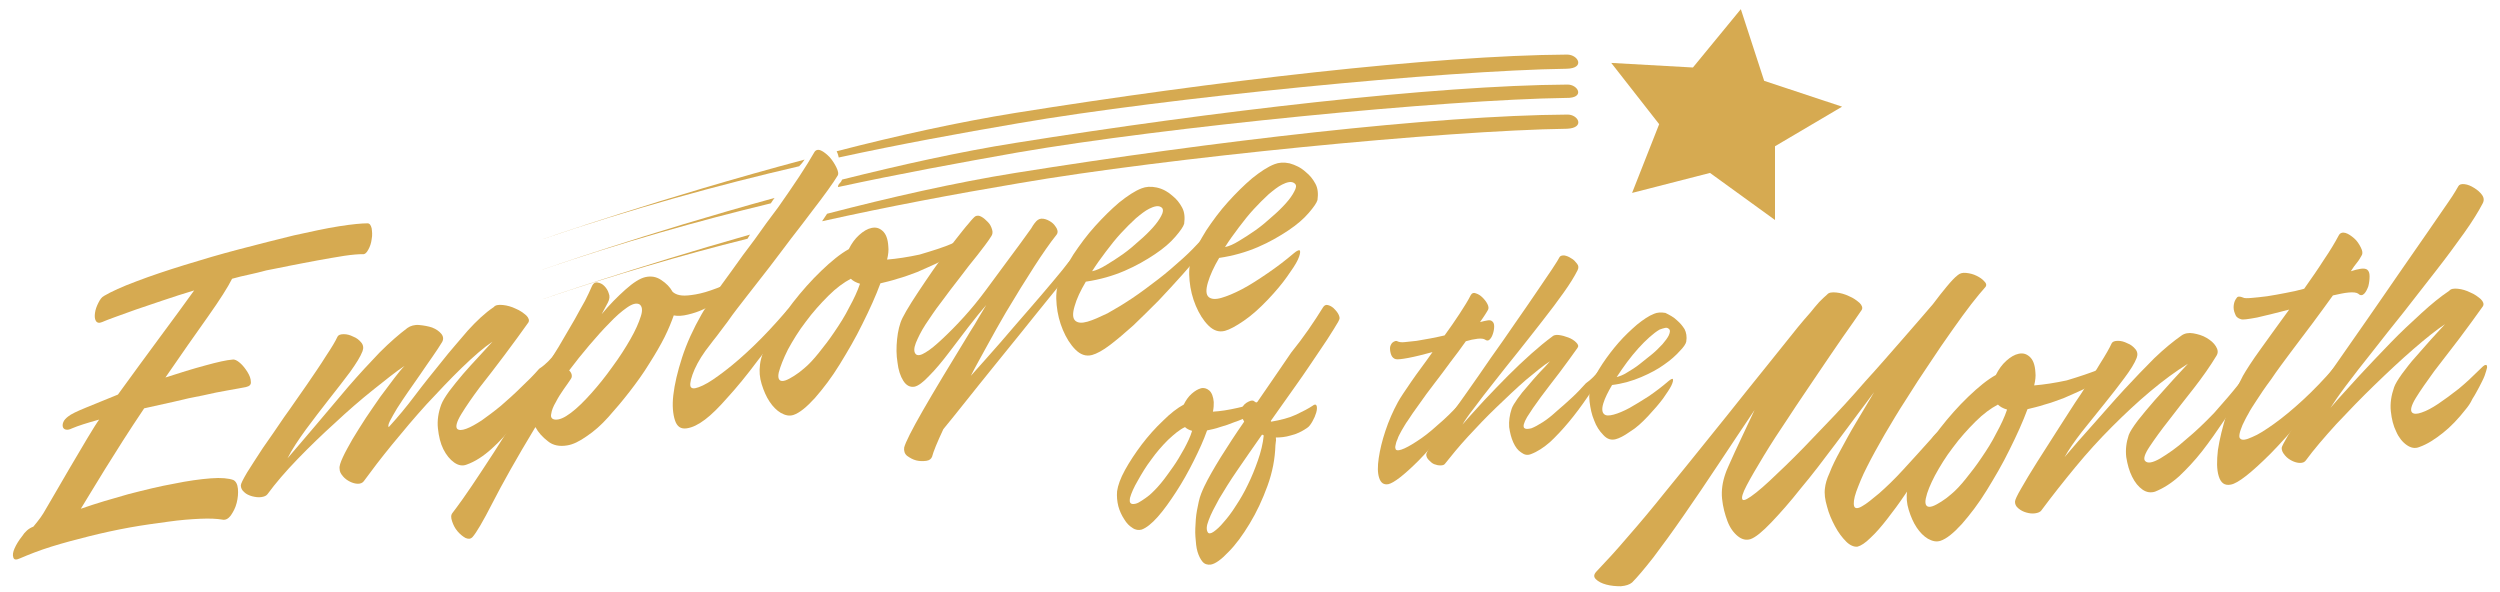 <?xml version="1.0" encoding="utf-8"?>
<!-- Generator: Adobe Illustrator 18.1.0, SVG Export Plug-In . SVG Version: 6.00 Build 0)  -->
<svg version="1.1" id="Layer_1" xmlns="http://www.w3.org/2000/svg" xmlns:xlink="http://www.w3.org/1999/xlink" x="0px" y="0px"
	 viewBox="0 0 600 142" enable-background="new 0 0 600 142" xml:space="preserve">
<g>
	<path fill="#D6AA51" d="M8,126.4c0,0,1.7-2,2.4-3.2c0.7-1.1,11.5-20,13.4-22.5c-2.9,0.8-5.1,1.5-6.5,2.1c-0.6,0.3-1.1,0.4-1.5,0.3
		c-0.4-0.1-0.6-0.3-0.7-0.6c-0.1-0.3-0.1-0.7,0.1-1.2c0.2-0.5,0.6-0.9,1.1-1.3c0.7-0.6,2.2-1.3,4.4-2.2c2.2-0.9,4.7-1.9,7.6-3.1
		c1.7-2.3,3.4-4.7,5.1-7c1.7-2.3,3.4-4.6,5-6.8c1.6-2.2,3.1-4.2,4.5-6.1c1.4-1.9,2.6-3.6,3.7-5.1c-2.6,0.8-5.2,1.6-7.5,2.4
		c-2.4,0.8-4.5,1.5-6.5,2.2c-1.9,0.7-3.6,1.3-5,1.8c-1.4,0.5-2.4,0.9-3.1,1.2c-0.7,0.3-1.2,0.2-1.5-0.3c-0.3-0.5-0.3-1.2-0.2-1.9
		c0.1-0.8,0.4-1.6,0.8-2.4c0.4-0.8,0.8-1.4,1.4-1.7c1.7-1,4.3-2.2,7.8-3.5c3.4-1.3,7.3-2.6,11.5-3.9c4.2-1.3,8.6-2.6,13.2-3.8
		c4.6-1.2,8.9-2.3,13-3.3c4.1-0.9,7.7-1.7,10.9-2.2c3.2-0.5,5.4-0.7,6.8-0.7c0.5,0,0.8,0.4,1,1.2c0.1,0.8,0.2,1.6,0,2.6
		c-0.1,0.9-0.4,1.8-0.8,2.5c-0.4,0.8-0.9,1.2-1.4,1.1c-0.9,0-2.4,0.1-4.4,0.4c-2,0.3-4.1,0.7-6.4,1.1c-2.3,0.4-4.6,0.9-6.8,1.3
		c-2.3,0.5-4.1,0.8-5.5,1.1c-1.4,0.4-2.8,0.7-4.1,1c-1.4,0.3-2.7,0.6-4.1,1c-1,2-2.9,5-5.8,9.1c-2.9,4.1-6.3,8.9-10.2,14.6
		c3.4-1.1,6.6-2.1,9.6-2.9c2.9-0.8,5.1-1.3,6.5-1.4c0.5-0.1,1.1,0.2,1.8,0.8c0.7,0.6,1.3,1.4,1.8,2.2c0.5,0.8,0.8,1.6,0.8,2.3
		c0.1,0.7-0.3,1.1-1.2,1.3c-1.1,0.2-2.6,0.5-4.4,0.8c-1.8,0.3-3.7,0.7-5.9,1.2c-2.2,0.4-4.5,0.9-6.9,1.5c-2.4,0.5-4.8,1.1-7.2,1.6
		c-3.7,5.5-6.8,10.4-9.4,14.6c-2.6,4.2-4.5,7.4-5.8,9.5c3.7-1.3,7.5-2.4,11.4-3.5c3.9-1,7.5-1.9,10.9-2.5c3.4-0.7,6.3-1.1,8.9-1.3
		c2.5-0.2,4.3,0,5.4,0.4c0.6,0.3,1,1,1.1,2.1c0.1,1.1,0,2.2-0.3,3.4c-0.3,1.2-0.8,2.1-1.4,3c-0.6,0.8-1.3,1.2-2.1,1
		c-1.2-0.2-2.9-0.3-5.2-0.2c-2.3,0.1-4.9,0.3-7.7,0.7c-2.9,0.4-6,0.8-9.3,1.4c-3.3,0.6-6.5,1.3-9.7,2.1c-3.2,0.8-6.2,1.6-9.1,2.5
		c-2.9,0.9-5.4,1.9-7.5,2.8c-0.9,0.4-1.4,0.4-1.6-0.2c-0.2-0.6-0.1-1.3,0.3-2.2c0.4-0.9,1-1.9,1.8-2.9C6,127.6,6.9,126.8,8,126.4z"
		/>
	<path fill="#D6AA51" d="M133.2,84.9c1.1-1.4,2-2.1,2.7-2.2c0.7-0.1,0.7,0.5-0.1,1.8c-2,3-4,6-6,8.8c-2,2.9-3.9,5.6-5.9,8
		c-2,2.5-3.9,4.6-5.9,6.4c-2,1.8-4,3.1-6,3.8c-1,0.4-2,0.2-3-0.5c-1-0.7-1.9-1.8-2.6-3.2c-0.7-1.4-1.1-3.1-1.3-5
		c-0.2-1.9,0.1-3.8,0.8-5.7c0.3-0.8,0.9-1.8,1.9-3.2c1-1.3,2.1-2.7,3.3-4.1c1.2-1.4,2.5-2.8,3.8-4.2c1.3-1.4,2.4-2.6,3.3-3.6
		c-2.1,1.4-4.5,3.5-7.3,6.2c-2.8,2.7-5.6,5.7-8.5,8.8c-2.9,3.2-5.6,6.4-8.3,9.7c-2.7,3.3-4.9,6.2-6.8,8.8c-0.3,0.4-0.8,0.6-1.4,0.6
		c-0.6,0-1.3-0.2-1.9-0.5c-0.6-0.3-1.2-0.7-1.7-1.3c-0.5-0.6-0.8-1.1-0.8-1.8c-0.1-0.6,0.2-1.5,0.8-2.8c0.6-1.3,1.4-2.7,2.3-4.3
		c1-1.6,2-3.3,3.2-5.1c1.2-1.8,2.4-3.5,3.5-5.1c1.2-1.6,2.3-3.1,3.3-4.4c1-1.3,1.8-2.3,2.5-3c-2.1,1.4-4.6,3.4-7.6,5.8
		c-3,2.4-6,5-9.1,7.9c-3.1,2.8-6.1,5.7-9,8.7c-2.9,3-5.3,5.8-7.2,8.4c-0.3,0.4-0.8,0.6-1.5,0.7c-0.7,0.1-1.4,0-2.2-0.2
		c-0.7-0.2-1.4-0.5-1.9-1c-0.5-0.4-0.8-1-0.8-1.6c0-0.4,0.5-1.4,1.5-3.1c1-1.6,2.3-3.6,3.8-5.9c1.6-2.3,3.3-4.7,5.1-7.4
		c1.9-2.6,3.6-5.2,5.4-7.7c1.7-2.5,3.3-4.8,4.6-6.9c1.4-2.1,2.3-3.6,2.8-4.7c0.2-0.4,0.7-0.6,1.5-0.6c0.8,0,1.5,0.2,2.3,0.6
		c0.8,0.3,1.4,0.8,1.9,1.4c0.5,0.6,0.6,1.3,0.3,2.1c-0.5,1.3-1.5,2.9-3,5c-1.5,2-3.2,4.2-5.1,6.6c-1.9,2.4-3.7,4.8-5.5,7.2
		c-1.8,2.5-3.3,4.7-4.4,6.9c2.1-2.5,4.5-5.2,7-8.2c2.5-3,5.1-6,7.6-9c2.6-3,5.1-5.7,7.5-8.2c2.5-2.5,4.7-4.4,6.7-5.9
		c0.7-0.5,1.7-0.8,2.8-0.7c1.1,0.1,2.2,0.3,3.1,0.6c1,0.4,1.7,0.9,2.2,1.5c0.5,0.6,0.6,1.3,0.2,2c-0.6,1-1.4,2.2-2.3,3.5
		c-0.9,1.3-1.9,2.7-2.9,4.2c-1,1.4-2,2.9-3,4.3c-1,1.4-1.8,2.7-2.6,3.9c-0.7,1.2-1.3,2.2-1.7,3c-0.4,0.8-0.5,1.3-0.3,1.5
		c2.1-2.3,4.2-4.8,6.3-7.6c2.1-2.8,4.3-5.5,6.4-8.1c2.1-2.7,4.3-5.1,6.3-7.5c2.1-2.3,4.1-4.2,6.2-5.6c0.4-0.5,1.1-0.6,2.2-0.5
		c1,0.1,2.1,0.4,3.1,0.9c1,0.4,1.8,1,2.5,1.6c0.6,0.6,0.8,1.2,0.5,1.7c-1.7,2.4-3.6,5-5.7,7.8c-2.1,2.8-4.1,5.4-6,7.8
		c-1.8,2.4-3.3,4.6-4.4,6.4c-1.1,1.8-1.4,3-1,3.5c0.4,0.4,1.1,0.4,2.2,0c1.1-0.4,2.3-1.1,3.7-2c1.4-1,2.9-2.1,4.6-3.5
		c1.6-1.4,3.2-2.8,4.8-4.4c1.6-1.5,3.1-3,4.4-4.5C131.1,87.4,132.3,86,133.2,84.9z"/>
	<path fill="#D6AA51" d="M175.6,67.7c0.7-0.3,1.3-0.5,1.7-0.5c0.5-0.1,0.8,0,0.8,0.2c0.1,0.2-0.1,0.6-0.5,1.1
		c-0.4,0.5-1.1,1.1-2.1,1.8c-0.8,0.6-1.8,1.3-3,2c-1.2,0.7-2.4,1.3-3.6,1.9c-1.3,0.6-2.5,1-3.8,1.3c-1.2,0.3-2.4,0.4-3.4,0.2
		c-0.5,1.4-1.2,3.2-2.2,5.2c-1,2-2.3,4.2-3.7,6.4c-1.4,2.3-3,4.5-4.7,6.7c-1.7,2.2-3.4,4.2-5.1,6.1c-1.7,1.9-3.4,3.4-5.2,4.6
		c-1.7,1.2-3.3,2-4.7,2.2c-1.8,0.3-3.4,0-4.6-1c-1.3-1-2.3-2.1-3-3.4c-4.6,7.6-8,13.7-10.3,18.2c-2.3,4.5-3.9,7.2-4.8,8.2
		c-0.5,0.5-1,0.5-1.7,0.2c-0.7-0.4-1.3-0.9-1.9-1.6c-0.6-0.7-1-1.5-1.3-2.4c-0.3-0.9-0.3-1.5,0.1-2c0.4-0.5,1.2-1.6,2.5-3.4
		c1.3-1.8,2.8-4.1,4.6-6.8c1.8-2.7,3.8-5.8,6-9.3c2.2-3.5,4.4-7.1,6.7-10.9c2.3-3.8,4.1-7,5.7-9.5c1.5-2.6,2.8-4.8,3.8-6.5
		c1-1.8,1.8-3.3,2.5-4.5c0.6-1.2,1.2-2.4,1.7-3.6c0.3-0.6,0.7-0.9,1.3-0.8c0.6,0.1,1.1,0.3,1.6,0.8c0.5,0.5,0.9,1.1,1.1,1.8
		c0.3,0.7,0.2,1.4-0.2,2.2l-1.5,2.8c1.9-2.3,3.8-4.2,5.7-5.9c1.9-1.7,3.5-2.7,4.8-3c1.4-0.3,2.6-0.1,3.8,0.7
		c1.2,0.8,2.1,1.7,2.7,2.8c0.2,0.2,0.6,0.5,1.2,0.7c0.6,0.2,1.4,0.3,2.5,0.2c1.1-0.1,2.5-0.3,4.2-0.8
		C171,69.6,173.1,68.8,175.6,67.7z M136.9,91.1c-0.3,0.5-0.9,1.3-1.6,2.3c-0.7,1-1.4,2.1-1.9,3.1c-0.6,1-1,2-1.1,2.8
		c-0.2,0.8,0.1,1.3,0.9,1.4c1,0.1,2.2-0.4,3.8-1.6c1.6-1.2,3.2-2.8,4.9-4.7c1.7-1.9,3.4-4,5.1-6.4c1.7-2.3,3.1-4.5,4.3-6.6
		c1.2-2.1,2-3.9,2.5-5.5c0.5-1.5,0.3-2.5-0.4-2.9c-0.7-0.3-1.6-0.1-2.9,0.8c-1.3,0.9-2.7,2.1-4.2,3.7c-1.6,1.6-3.2,3.4-4.9,5.4
		c-1.7,2-3.3,4-4.8,6c0.3,0.3,0.5,0.6,0.6,1C137.3,90.4,137.2,90.7,136.9,91.1z"/>
	<path fill="#D6AA51" d="M201,42.2c-0.5,0.8-1.2,1.9-2.3,3.4c-1.1,1.5-2.4,3.3-3.9,5.2c-1.5,2-3.1,4.1-4.9,6.4
		c-1.7,2.3-3.5,4.6-5.3,7c-1.8,2.3-3.6,4.6-5.3,6.8c-1.7,2.2-3.3,4.2-4.6,6.1c-1.4,1.8-2.5,3.4-3.5,4.6c-1,1.3-1.6,2.1-1.9,2.5
		c-1.5,2.1-2.5,4-3.1,5.7c-0.6,1.7-0.7,2.8-0.3,3.1c0.4,0.4,1.3,0.2,2.8-0.5c1.5-0.7,3.2-1.9,5.3-3.5c2.1-1.6,4.4-3.6,6.9-6
		c2.5-2.4,5-5.1,7.6-8.1c0.4-0.5,0.8-0.9,1.4-1.2c0.5-0.3,0.9-0.6,1.3-0.6c0.3-0.1,0.5,0,0.5,0.2c0,0.2-0.2,0.6-0.6,1.2
		c-3.5,4.6-6.6,8.7-9.3,12.1c-2.6,3.5-5,6.4-7.1,8.7c-2.1,2.4-3.9,4.2-5.5,5.4c-1.6,1.2-3,1.9-4.4,2.1c-1.4,0.2-2.3-0.4-2.8-1.9
		c-0.5-1.5-0.7-3.6-0.4-6.1c0.3-2.6,1-5.6,2.1-9c1.1-3.4,2.7-6.9,4.7-10.4c0.5-0.9,1.4-2.2,2.7-4.1c1.3-1.9,2.8-4,4.5-6.3
		c1.7-2.4,3.5-4.9,5.5-7.5c1.9-2.7,3.8-5.3,5.7-7.8c1.8-2.6,3.5-5,5-7.3c1.5-2.3,2.7-4.2,3.6-5.8c0.3-0.6,0.9-0.8,1.6-0.5
		c0.7,0.3,1.4,0.9,2.1,1.6c0.7,0.8,1.2,1.6,1.6,2.4C201.2,41.1,201.3,41.8,201,42.2z"/>
	<path fill="#D6AA51" d="M228.9,58.3c1.9-0.7,2.7-0.7,2.6-0.1c-0.1,0.7-1,1.5-2.6,2.6c-1.2,0.8-2.5,1.6-4.1,2.4
		c-1.5,0.7-3.1,1.4-4.7,2.1c-1.6,0.6-3.2,1.2-4.7,1.6c-1.5,0.5-2.9,0.8-4.1,1.1c-1.1,3-2.6,6.3-4.3,9.7c-1.7,3.5-3.6,6.7-5.5,9.8
		c-1.9,3.1-3.9,5.7-5.9,8c-2,2.2-3.7,3.6-5.2,4.1c-1,0.3-1.9,0.1-3-0.5c-1-0.6-1.9-1.5-2.7-2.7c-0.8-1.2-1.4-2.6-1.9-4.2
		c-0.5-1.6-0.6-3.1-0.4-4.7c0.2-1.8,1.1-4.1,2.5-6.8c1.5-2.7,3.3-5.4,5.4-8.1c2.1-2.7,4.4-5.3,6.8-7.6c2.4-2.3,4.6-4.1,6.6-5.2
		c0.7-1.4,1.5-2.5,2.5-3.4s2-1.5,3-1.7c1-0.2,1.8,0,2.6,0.7c0.8,0.7,1.3,1.9,1.4,3.8c0.1,0.8,0,1.9-0.3,3.1c2.4-0.2,5-0.6,7.8-1.2
		C223.7,60.2,226.4,59.4,228.9,58.3z M186.9,89.4c-0.2,0.9-0.1,1.5,0.2,1.8c0.3,0.3,0.8,0.3,1.4,0.1c0.6-0.2,1.3-0.6,2.1-1.1
		c0.8-0.5,1.6-1.1,2.4-1.8c1.1-0.9,2.3-2.2,3.5-3.7c1.3-1.6,2.6-3.3,3.8-5.1c1.3-1.9,2.5-3.8,3.5-5.8c1.1-2,2-3.9,2.6-5.7
		c-1-0.3-1.7-0.7-2.2-1.2c-1.7,0.9-3.5,2.2-5.4,4.1c-1.9,1.9-3.7,3.9-5.4,6.2c-1.7,2.2-3.1,4.5-4.3,6.7
		C188,86.1,187.3,87.9,186.9,89.4z"/>
	<path fill="#D6AA51" d="M248.7,53.1c0.5-0.5,1-0.7,1.7-0.6c0.7,0.1,1.3,0.4,1.9,0.8c0.6,0.4,1,1,1.3,1.5c0.3,0.6,0.3,1.1,0,1.5
		c-1.6,2-3.4,4.6-5.4,7.7c-2,3.1-4.3,6.8-6.8,11c-1.5,2.6-3,5.2-4.4,7.8c-1.4,2.6-2.8,5-4,7.4c2.3-2.5,4.6-5.2,7.1-8
		c2.5-2.9,4.8-5.6,7-8.1c2.2-2.5,4.1-4.8,5.8-6.8c1.7-2,2.8-3.4,3.4-4.2c0.4-0.5,0.8-0.9,1.3-1.2c0.5-0.3,0.9-0.5,1.1-0.5
		c0.3,0,0.5,0.1,0.5,0.3c0.1,0.2-0.1,0.6-0.4,1c-0.5,0.6-1.3,1.7-2.7,3.4c-1.3,1.7-2.9,3.7-4.8,6c-1.9,2.4-4,4.9-6.2,7.7
		c-2.3,2.8-4.5,5.6-6.8,8.4c-2.3,2.8-4.4,5.5-6.5,8.1c-2.1,2.6-3.8,4.8-5.4,6.7c-1.5,3.2-2.4,5.4-2.7,6.6c-0.2,0.5-0.6,0.9-1.4,1
		c-0.8,0.1-1.6,0.1-2.4-0.1c-0.8-0.2-1.5-0.6-2.2-1.1c-0.6-0.5-0.8-1.2-0.7-2c0.3-1.2,1.8-4.2,4.5-8.9c2.7-4.7,6.5-11,11.4-19
		c0.7-1.1,1.4-2.2,2-3.3c0.6-1,1.2-2,1.8-3c-1.2,1.4-2.7,3.2-4.3,5.3s-3.2,4.2-4.8,6.3c-1.6,2.1-3.1,3.9-4.6,5.4
		c-1.4,1.5-2.6,2.4-3.5,2.6c-1.1,0.2-2-0.3-2.7-1.4c-0.7-1.1-1.2-2.6-1.4-4.4c-0.3-1.8-0.3-3.6-0.1-5.6c0.2-1.9,0.6-3.7,1.3-5.1
		c0.5-1,1.2-2.2,2.2-3.8c1-1.6,2.1-3.2,3.3-5c1.2-1.8,2.4-3.5,3.7-5.3c1.3-1.8,2.5-3.4,3.7-4.9c1.2-1.5,2.1-2.7,3-3.7
		c0.8-1,1.4-1.6,1.6-1.7c0.4-0.2,0.9-0.2,1.4,0.1c0.6,0.3,1.1,0.8,1.6,1.3c0.5,0.5,0.8,1.1,1,1.8c0.2,0.6,0.1,1.2-0.2,1.6
		c-0.8,1.3-2,2.8-3.3,4.5c-1.4,1.7-2.8,3.5-4.3,5.5c-1.5,1.9-3,3.9-4.4,5.8c-1.5,1.9-2.7,3.8-3.8,5.4c-1.1,1.7-1.8,3.2-2.3,4.4
		c-0.5,1.3-0.5,2.2,0,2.7c0.4,0.4,1.2,0.3,2.3-0.4c1.2-0.7,2.5-1.8,4.1-3.3c1.6-1.5,3.3-3.2,5.2-5.3c1.9-2.1,3.6-4.2,5.3-6.5
		c1.6-2.2,3.1-4.2,4.5-6.1c1.4-1.9,2.6-3.5,3.7-5c1.1-1.5,1.9-2.6,2.6-3.6C248,53.9,248.5,53.3,248.7,53.1z"/>
	<path fill="#D6AA51" d="M281.4,47c1,0.8,1.7,1.7,2.3,2.8c0.6,1.1,0.7,2.4,0.5,3.9c-0.2,0.7-0.9,1.7-2.1,3.1
		c-1.2,1.4-2.8,2.8-4.9,4.2c-2.1,1.4-4.5,2.8-7.3,4c-2.8,1.2-5.9,2.1-9.3,2.6c-1.3,2.2-2.2,4.1-2.7,5.9c-0.5,1.7-0.5,2.9,0.2,3.5
		c0.6,0.5,1.5,0.6,2.9,0.2c1.4-0.4,2.9-1.1,4.8-2c1.8-1,3.8-2.2,5.9-3.6c2.1-1.4,4.2-3,6.3-4.6c2.1-1.6,4-3.3,5.8-4.9
		c1.8-1.6,3.3-3.2,4.5-4.5c1.4-1.5,2.3-2.3,2.9-2.3c0.6,0,0.5,0.6-0.3,1.9c-0.4,0.7-1.2,1.8-2.5,3.4c-1.3,1.5-2.8,3.3-4.6,5.3
		c-1.8,2-3.7,4.1-5.7,6.2c-2.1,2.1-4.1,4.1-6.1,6c-2,1.8-3.9,3.4-5.6,4.7c-1.7,1.3-3.2,2.1-4.3,2.4c-1.5,0.4-2.8-0.1-4-1.3
		c-1.2-1.2-2.2-2.8-3-4.7c-0.8-1.9-1.3-3.9-1.5-6c-0.2-2.1-0.1-3.9,0.5-5.3c0.8-2.1,2-4.4,3.5-6.8c1.6-2.4,3.3-4.7,5.2-6.8
		c1.9-2.1,3.8-4,5.8-5.7c2-1.6,3.8-2.8,5.4-3.4c1-0.4,2.2-0.5,3.6-0.2C279,45.3,280.3,46,281.4,47z M278.9,49.9
		c-0.3-0.3-0.8-0.5-1.4-0.4c-0.6,0.1-1.1,0.3-1.7,0.6c-1,0.5-2,1.3-3.2,2.3c-1.2,1.1-2.4,2.3-3.6,3.6c-1.2,1.3-2.4,2.8-3.6,4.4
		c-1.2,1.6-2.3,3.1-3.3,4.7c1-0.2,2.1-0.7,3.4-1.5c1.3-0.8,2.6-1.6,4-2.6c1.4-1,2.7-2.1,3.9-3.2c1.3-1.1,2.4-2.2,3.3-3.2
		c0.9-1,1.6-2,2-2.8C279.2,50.9,279.2,50.3,278.9,49.9z"/>
	<path fill="#D6AA51" d="M313.4,41.3c1,0.8,1.7,1.7,2.3,2.8c0.6,1.1,0.7,2.4,0.5,3.9c-0.2,0.7-0.9,1.7-2.1,3.1
		c-1.2,1.4-2.8,2.8-4.9,4.2c-2.1,1.4-4.5,2.8-7.3,4c-2.8,1.2-5.9,2.1-9.3,2.6c-1.3,2.2-2.2,4.2-2.7,5.9c-0.5,1.7-0.5,2.9,0.2,3.5
		c0.6,0.5,1.6,0.6,3,0.2c1.4-0.4,3.1-1.1,5-2.1c1.9-1,3.9-2.3,6.1-3.8c2.2-1.5,4.3-3.1,6.3-4.8c0.8-0.7,1.4-0.9,1.5-0.6s0,1-0.5,2.1
		c-0.5,1.1-1.4,2.4-2.6,4.1c-1.2,1.7-2.7,3.5-4.6,5.5c-2,2.1-3.9,3.8-5.8,5.1c-1.9,1.3-3.4,2.1-4.5,2.4c-1.5,0.4-2.8-0.1-4-1.3
		c-1.2-1.2-2.2-2.8-3-4.7c-0.8-1.9-1.3-3.9-1.5-6c-0.2-2.1-0.1-3.9,0.5-5.3c0.8-2.1,2-4.4,3.5-6.8c1.6-2.4,3.3-4.7,5.2-6.8
		c1.9-2.1,3.8-4,5.8-5.7c2-1.6,3.8-2.8,5.4-3.4c1-0.4,2.2-0.5,3.6-0.2C310.9,39.6,312.2,40.2,313.4,41.3z M310.8,44.1
		c-0.3-0.3-0.8-0.5-1.4-0.4c-0.6,0.1-1.1,0.3-1.7,0.6c-1,0.5-2,1.3-3.2,2.3c-1.2,1.1-2.4,2.3-3.6,3.6c-1.2,1.3-2.4,2.8-3.6,4.4
		c-1.2,1.6-2.3,3.1-3.3,4.7c1-0.2,2.1-0.7,3.4-1.5c1.3-0.8,2.6-1.6,4-2.6c1.4-1,2.7-2.1,3.9-3.2c1.3-1.1,2.4-2.2,3.3-3.2
		c0.9-1,1.6-2,2-2.8C311.1,45.1,311.2,44.5,310.8,44.1z"/>
</g>
<g>
	<path fill="#D6AA51" d="M302.9,96.1c1.4-0.5,2.1-0.6,2-0.1c-0.1,0.5-0.7,1.2-2,2c-0.9,0.6-1.9,1.2-3.1,1.8
		c-1.1,0.6-2.3,1.1-3.5,1.5c-1.2,0.5-2.4,0.9-3.5,1.2c-1.1,0.4-2.2,0.6-3.1,0.8c-0.8,2.3-1.9,4.7-3.2,7.3c-1.3,2.6-2.7,5.1-4.2,7.4
		c-1.5,2.3-2.9,4.3-4.4,6c-1.5,1.7-2.8,2.7-3.9,3.1c-0.7,0.2-1.5,0.1-2.2-0.4c-0.8-0.5-1.4-1.1-2-2.1c-0.6-0.9-1.1-2-1.4-3.1
		c-0.3-1.2-0.4-2.4-0.3-3.6c0.2-1.4,0.8-3.1,1.9-5.1c1.1-2,2.5-4.1,4-6.1c1.6-2.1,3.3-4,5.1-5.7c1.8-1.8,3.5-3.1,5-3.9
		c0.5-1,1.1-1.9,1.9-2.6c0.8-0.7,1.5-1.1,2.2-1.3c0.7-0.2,1.4,0,2,0.5c0.6,0.5,1,1.5,1.1,2.8c0,0.6,0,1.4-0.2,2.3
		c1.8-0.1,3.7-0.4,5.9-0.9C298.9,97.5,300.9,96.9,302.9,96.1z M271.2,119.5c-0.1,0.7-0.1,1.1,0.2,1.3c0.2,0.2,0.6,0.2,1.1,0.1
		c0.5-0.1,1-0.4,1.6-0.8c0.6-0.4,1.2-0.8,1.8-1.3c0.8-0.7,1.7-1.6,2.7-2.8c1-1.2,1.9-2.5,2.9-3.9c1-1.4,1.8-2.8,2.7-4.4
		c0.8-1.5,1.5-2.9,1.9-4.3c-0.7-0.2-1.3-0.5-1.7-0.9c-1.3,0.6-2.6,1.7-4.1,3.1c-1.4,1.4-2.8,3-4,4.7c-1.3,1.7-2.3,3.4-3.2,5
		C272.1,117,271.5,118.4,271.2,119.5z"/>
	<path fill="#D6AA51" d="M317.5,73.8c0.3-0.5,0.7-0.7,1.1-0.6c0.5,0.1,0.9,0.3,1.4,0.7c0.4,0.4,0.8,0.8,1.1,1.3
		c0.3,0.5,0.4,0.9,0.4,1.2c0,0.3-0.5,1.2-1.4,2.6c-0.9,1.5-2.1,3.3-3.6,5.5c-1.5,2.2-3.2,4.8-5.2,7.6c-2,2.8-4.1,5.8-6.3,8.9
		c0,0.1,0,0.1,0.1,0.2c2.3-0.4,4.3-0.9,6-1.7c1.7-0.8,3-1.5,3.9-2.1c0.5-0.4,0.8-0.4,1,0c0.1,0.4,0.1,0.9-0.1,1.6
		c-0.2,0.7-0.5,1.4-0.9,2.1c-0.4,0.7-0.8,1.3-1.3,1.6c-1.3,0.9-2.6,1.5-3.9,1.8c-1.3,0.4-2.5,0.5-3.6,0.5c0,0.3,0.1,0.7,0,1
		c0,0.3-0.1,0.6-0.1,0.9c-0.1,3.2-0.7,6.4-1.9,9.7c-1.2,3.3-2.6,6.3-4.3,9.1c-1.7,2.8-3.3,5-5.1,6.8c-1.7,1.8-3.1,2.8-4.2,3
		c-0.8,0.1-1.5-0.1-2-0.7c-0.5-0.6-0.9-1.4-1.2-2.4c-0.3-1-0.4-2.2-0.5-3.6c-0.1-1.3,0-2.7,0.1-4.2c0.1-1.4,0.4-2.8,0.7-4.2
		c0.3-1.4,0.8-2.5,1.3-3.6c1-2.1,2.4-4.5,4-7.1c1.7-2.7,3.5-5.5,5.6-8.5c-0.6-1-0.8-1.9-0.7-2.8c0-0.3,0.2-0.5,0.4-0.9
		c0.2-0.3,0.5-0.6,0.8-0.8c0.3-0.2,0.7-0.4,1-0.5c0.4-0.1,0.7-0.1,0.9,0.1l0.6,0.4c2.8-4.1,5.6-8.1,8.3-12.1
		C312.9,80.9,315.4,77.2,317.5,73.8z M289.9,127.8c0.2,0.3,0.7,0.3,1.4-0.2c0.7-0.5,1.5-1.2,2.4-2.3c0.9-1,1.9-2.3,2.9-3.9
		c1-1.5,2-3.2,2.9-5.1c0.9-1.8,1.7-3.8,2.4-5.8c0.7-2,1.2-4,1.4-6l-0.4-0.2c-2.2,3.1-4.1,5.9-5.9,8.5c-1.8,2.6-3.2,4.9-4.4,6.9
		c-1.1,2-2,3.7-2.5,5.1C289.5,126.3,289.5,127.2,289.9,127.8z"/>
	<path fill="#D6AA51" d="M335.6,82c0.3,0.1,0.8,0.2,1.6,0.1c0.8-0.1,1.7-0.2,2.8-0.3c1.1-0.2,2.2-0.4,3.4-0.6
		c1.2-0.2,2.3-0.5,3.3-0.7c1.3-1.8,2.5-3.5,3.6-5.2c1.1-1.7,2-3.1,2.7-4.5c0.3-0.5,0.7-0.6,1.2-0.4c0.6,0.2,1.1,0.5,1.6,1
		c0.5,0.5,0.9,1,1.2,1.6c0.3,0.6,0.3,1.1,0.1,1.4c-0.2,0.4-0.5,0.8-0.8,1.3c-0.3,0.5-0.7,1-1.1,1.6c0.7-0.2,1.3-0.3,1.8-0.4
		c0.5-0.1,0.9,0,1.1,0.2c0.3,0.2,0.5,0.6,0.5,1.2c0,0.6-0.1,1.2-0.3,1.8c-0.2,0.6-0.4,1-0.8,1.4c-0.3,0.3-0.7,0.3-1.1,0
		c-0.3-0.2-0.9-0.3-1.8-0.2c-0.9,0.1-1.8,0.3-2.8,0.6c-1.1,1.6-2.4,3.3-3.7,5c-1.3,1.8-2.6,3.5-3.9,5.2c-1.3,1.7-2.5,3.3-3.6,4.9
		c-1.1,1.5-2,2.8-2.7,3.9c-0.6,0.8-1,1.6-1.5,2.4c-0.4,0.8-0.8,1.4-1,2.1c-0.3,0.6-0.4,1.1-0.5,1.6c-0.1,0.4,0,0.7,0.1,0.9
		c0.3,0.3,1,0.2,2.1-0.3c1.1-0.5,2.4-1.3,4-2.4c1.6-1.1,3.3-2.6,5.2-4.3c1.9-1.7,3.8-3.7,5.7-6c0.4-0.5,0.8-0.9,1.2-1.2
		c0.4-0.3,0.7-0.4,0.9-0.4c0.2,0,0.3,0.1,0.3,0.3c0,0.2-0.2,0.5-0.5,1c-5.4,7-9.9,12.3-13.4,15.9c-3.6,3.6-6,5.4-7.3,5.7
		c-1.1,0.2-1.8-0.3-2.2-1.5c-0.4-1.2-0.4-2.8-0.1-4.8c0.3-2,0.8-4.1,1.6-6.5c0.8-2.4,1.8-4.7,3-6.9c0.6-1.1,1.7-2.7,3.2-4.9
		c1.5-2.2,3.3-4.5,5.1-7.1c-2.2,0.6-4.2,1.1-5.8,1.4c-1.6,0.3-2.6,0.4-3,0.3c-0.5-0.1-0.9-0.5-1.1-1c-0.2-0.5-0.3-1.1-0.3-1.6
		c0-0.5,0.2-0.9,0.5-1.3C334.7,81.8,335.1,81.7,335.6,82z"/>
	<path fill="#D6AA51" d="M383.6,89.1c0.4-0.5,0.8-0.9,1.1-1.2c0.4-0.3,0.7-0.4,0.9-0.5c0.2,0,0.3,0.1,0.3,0.3c0,0.2-0.1,0.6-0.4,1
		c-1.5,2.3-3,4.5-4.5,6.6c-1.5,2.2-3,4.2-4.5,6c-1.5,1.8-3,3.4-4.5,4.8c-1.5,1.3-3,2.3-4.6,2.9c-0.8,0.3-1.5,0.2-2.3-0.4
		c-0.8-0.5-1.4-1.3-1.9-2.4c-0.5-1.1-0.8-2.3-1-3.7c-0.1-1.4,0.1-2.9,0.6-4.4c0.2-0.6,0.7-1.4,1.4-2.4c0.7-1,1.5-2,2.5-3.1
		c0.9-1.1,1.8-2.1,2.8-3.2c1-1,1.8-1.9,2.5-2.7c-1.6,1-3.5,2.6-5.8,4.5c-2.3,2-4.6,4.2-7,6.5c-2.4,2.3-4.7,4.7-6.9,7.1
		c-2.2,2.4-4,4.6-5.5,6.5c-0.2,0.3-0.6,0.4-1.1,0.4c-0.5,0-1-0.1-1.5-0.3c-0.5-0.2-0.9-0.6-1.3-1c-0.4-0.4-0.6-0.9-0.6-1.3
		c0-0.3,0.4-1.1,1.3-2.5c0.9-1.4,2-3.1,3.5-5.3c1.4-2.1,3.1-4.6,5-7.2c1.9-2.7,3.8-5.4,5.7-8.2c2-2.8,3.9-5.5,5.8-8.3
		c1.9-2.7,3.6-5.2,5.1-7.4c1.5-2.2,2.8-4.1,3.8-5.6c1-1.5,1.6-2.5,1.8-2.9c0.2-0.3,0.5-0.4,1.1-0.4c0.6,0.1,1.1,0.3,1.7,0.7
		c0.6,0.3,1,0.8,1.4,1.3c0.4,0.5,0.4,1,0.1,1.6c-0.7,1.4-1.8,3.2-3.3,5.3c-1.5,2.1-3.2,4.4-5.1,6.8c-1.9,2.4-3.8,4.9-5.9,7.5
		c-2.1,2.6-4,5-5.8,7.3c-1.8,2.3-3.4,4.3-4.7,6.1c-1.4,1.8-2.3,3.1-2.8,4c1.6-1.9,3.4-3.8,5.2-5.8c1.9-2,3.8-4,5.7-5.9
		c1.9-1.9,3.8-3.7,5.6-5.3c1.8-1.6,3.5-3,5-4.1c0.3-0.3,0.8-0.5,1.6-0.4c0.8,0.1,1.5,0.3,2.3,0.6c0.8,0.3,1.4,0.7,1.9,1.2
		c0.5,0.5,0.6,0.9,0.3,1.3c-1.3,1.8-2.7,3.8-4.3,5.9c-1.6,2.1-3.1,4-4.5,5.9c-1.4,1.9-2.5,3.5-3.3,4.8c-0.8,1.4-1,2.2-0.7,2.6
		c0.3,0.3,0.8,0.3,1.7,0.1c0.8-0.3,1.7-0.8,2.8-1.5c1.1-0.7,2.2-1.6,3.4-2.7c1.2-1,2.4-2.1,3.6-3.2c1.2-1.1,2.3-2.3,3.3-3.4
		C382,91,382.9,90,383.6,89.1z"/>
	<path fill="#D6AA51" d="M402.5,76.9c0.7,0.6,1.3,1.3,1.8,2.1c0.4,0.8,0.6,1.8,0.4,3c-0.1,0.5-0.6,1.3-1.6,2.3
		c-0.9,1-2.1,2.1-3.7,3.2c-1.5,1.1-3.4,2.1-5.5,3c-2.1,0.9-4.5,1.6-7,1.9c-1,1.7-1.7,3.1-2.1,4.4c-0.4,1.3-0.3,2.2,0.2,2.6
		c0.4,0.4,1.2,0.4,2.3,0.1c1.1-0.3,2.3-0.8,3.8-1.6c1.4-0.8,2.9-1.7,4.6-2.8c1.6-1.1,3.2-2.3,4.7-3.6c0.6-0.5,1-0.7,1.1-0.5
		c0.1,0.2,0,0.8-0.4,1.6c-0.4,0.8-1.1,1.8-2,3.1c-0.9,1.2-2.1,2.6-3.5,4.1c-1.5,1.6-2.9,2.9-4.4,3.8c-1.4,1-2.6,1.6-3.4,1.8
		c-1.1,0.3-2.1,0-3-1c-0.9-0.9-1.7-2.1-2.2-3.5c-0.6-1.4-0.9-2.9-1.1-4.5c-0.2-1.6,0-2.9,0.4-4c0.6-1.6,1.5-3.3,2.7-5.1
		c1.2-1.8,2.5-3.5,3.9-5.1c1.4-1.6,2.9-3,4.4-4.3c1.5-1.2,2.8-2.1,4.1-2.6c0.7-0.3,1.6-0.4,2.7-0.2
		C400.7,75.6,401.7,76.1,402.5,76.9z M400.6,79c-0.3-0.3-0.6-0.4-1-0.3c-0.4,0.1-0.8,0.2-1.3,0.4c-0.7,0.4-1.5,1-2.4,1.8
		c-0.9,0.8-1.8,1.7-2.7,2.7c-0.9,1-1.8,2.1-2.7,3.3c-0.9,1.2-1.7,2.4-2.5,3.6c0.7-0.2,1.6-0.5,2.5-1.1c1-0.6,2-1.2,3-2
		c1-0.8,2-1.6,3-2.4c1-0.8,1.8-1.7,2.5-2.4c0.7-0.8,1.2-1.5,1.5-2.1C400.8,79.8,400.9,79.3,400.6,79z"/>
</g>
<g>
	<path fill="#D6AA51" d="M391.7,139.8c-0.6,0.5-1.5,0.8-2.7,0.9c-1.2,0-2.4-0.1-3.5-0.4s-1.9-0.7-2.5-1.3c-0.6-0.6-0.5-1.2,0.3-2
		c2.1-2.2,4.6-4.9,7.4-8.2c2.9-3.3,5.9-6.9,9.1-10.9c3.2-3.9,6.5-8,9.8-12.1c3.4-4.2,6.6-8.2,9.7-12.1c3.1-3.9,6-7.4,8.6-10.7
		c2.6-3.3,4.8-6,6.6-8c0.7-0.9,1.4-1.7,2.1-2.5c0.7-0.7,1.3-1.3,1.9-1.8c0.4-0.5,1.1-0.6,2.2-0.5c1,0.1,2.1,0.4,3.1,0.9
		c1,0.4,1.8,1,2.5,1.6c0.6,0.6,0.8,1.2,0.5,1.7c-1.1,1.6-2.6,3.8-4.6,6.6c-1.9,2.8-4,5.8-6.2,9.1c-2.2,3.3-4.5,6.6-6.7,10
		c-2.3,3.4-4.3,6.5-6,9.3c-1.7,2.8-3.1,5.2-4.1,7.1c-1,1.9-1.3,3-1,3.4c0.3,0.4,1.4-0.2,3.3-1.7c1.9-1.5,4.2-3.7,7-6.4
		c2.8-2.7,5.9-5.9,9.2-9.4c3.4-3.5,6.7-7.1,9.9-10.8c3.3-3.6,6.3-7.1,9.2-10.4c2.9-3.3,5.2-6,7.1-8.2c1.2-1.6,2.3-3,3.3-4.2
		c1-1.2,1.9-2.2,2.7-2.8c0.5-0.4,1.1-0.6,2-0.5c0.9,0.1,1.7,0.3,2.5,0.7c0.8,0.4,1.4,0.8,1.9,1.4c0.5,0.5,0.5,1,0.1,1.4
		c-0.8,0.9-1.9,2.2-3.3,4c-1.4,1.8-2.9,3.9-4.6,6.3c-1.7,2.4-3.5,5-5.4,7.9c-1.9,2.8-3.8,5.7-5.6,8.6c-1.9,2.9-3.6,5.8-5.2,8.5
		c-1.6,2.8-3,5.3-4.2,7.7c-1.2,2.3-2,4.4-2.6,6c-0.6,1.7-0.7,2.9-0.5,3.5c0.2,0.6,0.9,0.6,1.9,0c1.1-0.6,2.4-1.7,4.1-3.1
		c1.7-1.5,3.6-3.3,5.7-5.6c2.1-2.3,4.4-4.8,6.8-7.5c0.7-0.9,1.3-1.5,1.8-1.8c0.5-0.3,0.8-0.5,1.1-0.5c0.2,0,0.3,0.2,0.3,0.5
		c-0.1,0.3-0.3,0.8-0.6,1.3c-0.3,0.5-0.9,1.4-1.8,2.9c-0.9,1.5-1.9,3.1-3.1,5c-1.2,1.9-2.5,3.9-4,6c-1.4,2.1-2.9,4.1-4.3,5.9
		c-1.4,1.8-2.7,3.3-4,4.5c-1.2,1.2-2.3,1.9-3.1,2.1c-0.8,0.1-1.8-0.3-2.7-1.2c-1-1-1.9-2.2-2.7-3.7c-0.8-1.5-1.5-3.1-1.9-4.7
		c-0.5-1.7-0.7-3.1-0.5-4.5c0.1-0.9,0.4-2.1,1.1-3.6c0.6-1.6,1.5-3.4,2.6-5.4c1.1-2,2.3-4.3,3.7-6.6c1.4-2.4,2.9-4.8,4.4-7.4
		c-3,4.1-6.1,8.1-9.1,12.2c-3,4-5.8,7.7-8.5,10.9c-2.6,3.3-5,6-7.1,8.2c-2.1,2.2-3.8,3.6-5,4c-1,0.3-2,0.1-3-0.7
		c-1-0.8-1.9-2-2.5-3.6s-1.1-3.4-1.3-5.4c-0.2-2,0.1-4,0.8-6c0.2-0.7,1-2.4,2.3-5.3c1.3-2.8,2.9-6.2,4.7-10
		c-2.8,4.2-5.7,8.5-8.6,12.9c-2.9,4.4-5.7,8.5-8.4,12.4c-2.7,3.9-5.1,7.2-7.3,10.1C394.6,136.6,392.9,138.6,391.7,139.8z"/>
	<path fill="#D6AA51" d="M504.2,88.5c1.9-0.7,2.7-0.7,2.6-0.1c-0.1,0.7-1,1.5-2.6,2.6c-1.2,0.8-2.5,1.6-4.1,2.4
		c-1.5,0.7-3.1,1.4-4.7,2.1c-1.6,0.6-3.2,1.2-4.7,1.6c-1.5,0.5-2.9,0.8-4.1,1.1c-1.1,3-2.6,6.3-4.3,9.7c-1.7,3.5-3.6,6.7-5.5,9.8
		c-1.9,3.1-3.9,5.7-5.9,8c-2,2.2-3.7,3.6-5.2,4.1c-1,0.3-1.9,0.1-3-0.5c-1-0.6-1.9-1.5-2.7-2.7c-0.8-1.2-1.4-2.6-1.9-4.2
		c-0.5-1.6-0.6-3.1-0.4-4.7c0.2-1.8,1.1-4.1,2.5-6.8c1.5-2.7,3.3-5.4,5.4-8.1c2.1-2.7,4.4-5.3,6.8-7.6c2.4-2.3,4.6-4.1,6.6-5.2
		c0.7-1.4,1.5-2.5,2.5-3.4c1-0.9,2-1.5,3-1.7c1-0.2,1.8,0,2.6,0.7c0.8,0.7,1.3,1.9,1.4,3.8c0.1,0.8,0,1.9-0.3,3.1
		c2.4-0.2,5-0.6,7.8-1.2C499,90.4,501.7,89.5,504.2,88.5z M462.2,119.6c-0.2,0.9-0.1,1.5,0.2,1.8c0.3,0.3,0.8,0.3,1.4,0.1
		c0.6-0.2,1.3-0.6,2.1-1.1c0.8-0.5,1.6-1.1,2.4-1.8c1.1-0.9,2.3-2.2,3.5-3.7c1.3-1.6,2.6-3.3,3.8-5.1c1.3-1.9,2.5-3.8,3.5-5.8
		c1.1-2,2-3.9,2.6-5.7c-1-0.3-1.7-0.7-2.2-1.2c-1.7,0.9-3.5,2.2-5.4,4.1c-1.9,1.9-3.7,3.9-5.4,6.2c-1.7,2.2-3.1,4.5-4.3,6.7
		C463.3,116.2,462.5,118.1,462.2,119.6z"/>
	<path fill="#D6AA51" d="M537.2,92.3c0.5-0.7,1-1.2,1.5-1.5c0.5-0.4,0.9-0.6,1.2-0.6c0.3,0,0.4,0.1,0.4,0.3c0,0.3-0.2,0.7-0.6,1.4
		c-2,3-3.9,5.9-5.7,8.7c-1.9,2.8-3.7,5.4-5.5,7.7c-1.8,2.3-3.7,4.3-5.5,6c-1.9,1.7-3.8,2.9-5.8,3.7c-1,0.3-2,0.2-3-0.5
		c-1-0.7-1.8-1.7-2.5-3.1c-0.7-1.4-1.1-2.9-1.4-4.7c-0.2-1.8,0-3.5,0.6-5.3c0.3-0.8,1-1.9,2.2-3.5c1.2-1.5,2.5-3.1,4-4.8
		c1.5-1.7,3-3.3,4.4-4.9c1.5-1.6,2.7-2.9,3.6-3.9c-2.9,1.8-5.9,4-9,6.6c-3.1,2.6-6.1,5.4-9.2,8.5s-6,6.3-8.8,9.7
		c-2.8,3.4-5.5,6.8-8.1,10.3c-0.3,0.5-0.9,0.7-1.6,0.8c-0.7,0.1-1.4,0-2.1-0.2c-0.7-0.2-1.3-0.5-1.9-1c-0.6-0.5-0.8-1-0.8-1.6
		c0-0.4,0.5-1.5,1.5-3.2c1-1.8,2.3-3.9,3.8-6.3c1.6-2.5,3.3-5.2,5.1-8c1.9-2.9,3.6-5.7,5.4-8.3c1.7-2.7,3.3-5.1,4.6-7.3
		c1.4-2.2,2.3-3.8,2.8-4.9c0.2-0.4,0.7-0.6,1.5-0.6c0.8,0,1.5,0.2,2.3,0.6c0.8,0.3,1.4,0.8,1.9,1.4c0.5,0.6,0.6,1.3,0.3,2.1
		c-0.5,1.3-1.5,2.9-3,4.9c-1.5,2-3.1,4.1-4.9,6.3c-1.8,2.2-3.5,4.4-5.3,6.6c-1.7,2.2-3.1,4.2-4.1,6c2.1-2.5,4.4-5.1,6.9-7.9
		c2.5-2.8,4.9-5.6,7.4-8.3c2.5-2.7,4.9-5.2,7.2-7.5c2.4-2.3,4.6-4.1,6.6-5.5c0.7-0.5,1.7-0.7,2.8-0.5c1.1,0.2,2.2,0.5,3.2,1.1
		c1,0.6,1.7,1.2,2.2,2c0.5,0.8,0.6,1.5,0.2,2.2c-1.5,2.5-3.4,5.2-5.5,7.9c-2.1,2.7-4.2,5.3-6,7.7c-1.9,2.4-3.4,4.5-4.6,6.3
		c-1.2,1.8-1.5,2.9-1.1,3.4c0.6,0.7,1.8,0.5,3.7-0.6c1.8-1.1,3.9-2.5,6.1-4.5c2.3-1.9,4.5-4,6.8-6.4
		C533.8,96.4,535.7,94.2,537.2,92.3z"/>
	<path fill="#D6AA51" d="M538.3,71.4c0.3,0.2,1,0.2,2.1,0.1c1-0.1,2.3-0.2,3.7-0.4c1.4-0.2,2.9-0.5,4.5-0.8c1.6-0.3,3-0.6,4.4-1
		c1.7-2.4,3.3-4.7,4.7-6.9c1.5-2.2,2.7-4.2,3.6-5.9c0.3-0.6,0.9-0.8,1.6-0.6c0.7,0.2,1.4,0.7,2.1,1.3c0.7,0.6,1.2,1.4,1.6,2.2
		c0.4,0.8,0.5,1.4,0.2,1.9c-0.3,0.5-0.6,1.1-1.1,1.7c-0.5,0.6-1,1.3-1.5,2.1c0.9-0.3,1.7-0.5,2.4-0.6c0.7-0.1,1.2,0,1.5,0.2
		c0.4,0.3,0.6,0.8,0.6,1.6c0,0.8-0.1,1.6-0.3,2.4c-0.3,0.8-0.6,1.4-1,1.8c-0.4,0.4-0.9,0.5-1.4,0c-0.4-0.3-1.2-0.4-2.3-0.3
		c-1.2,0.1-2.4,0.4-3.8,0.7c-1.5,2.1-3.2,4.4-4.9,6.7c-1.7,2.3-3.5,4.6-5.2,6.9c-1.7,2.3-3.3,4.4-4.7,6.5c-1.5,2-2.7,3.8-3.6,5.2
		c-0.7,1.1-1.4,2.1-1.9,3.1c-0.6,1-1,1.9-1.4,2.7c-0.3,0.8-0.6,1.5-0.7,2.1c-0.1,0.6-0.1,1,0.2,1.2c0.4,0.4,1.3,0.3,2.8-0.4
		c1.5-0.6,3.2-1.7,5.3-3.2c2.1-1.5,4.4-3.4,6.9-5.7c2.5-2.3,5-4.9,7.6-7.9c0.6-0.7,1.1-1.3,1.6-1.6c0.5-0.3,0.9-0.5,1.2-0.5
		c0.3,0,0.4,0.1,0.4,0.4c0,0.3-0.2,0.7-0.7,1.3c-7.2,9.3-13.1,16.3-17.8,21.1c-4.7,4.7-7.9,7.2-9.6,7.5c-1.5,0.3-2.4-0.4-2.9-2
		c-0.5-1.6-0.5-3.7-0.2-6.3c0.4-2.6,1.1-5.5,2.1-8.7c1-3.2,2.4-6.2,3.9-9.1c0.8-1.4,2.2-3.6,4.3-6.5c2.1-2.9,4.3-6,6.8-9.4
		c-3,0.8-5.6,1.4-7.7,1.9c-2.2,0.4-3.5,0.6-3.9,0.4c-0.7-0.2-1.2-0.6-1.4-1.3c-0.3-0.7-0.4-1.4-0.3-2.1c0.1-0.7,0.3-1.2,0.7-1.7
		C537,71.1,537.6,71.1,538.3,71.4z"/>
	<path fill="#D6AA51" d="M591.8,98.2c-1.8,2.3-3.6,4.2-5.5,5.7c-1.9,1.5-3.7,2.7-5.7,3.4c-1,0.4-2,0.2-3-0.5c-1-0.7-1.9-1.8-2.5-3.2
		c-0.7-1.4-1.1-3-1.3-4.9c-0.2-1.9,0.1-3.8,0.8-5.8c0.3-0.8,0.9-1.8,1.9-3.2c1-1.3,2-2.7,3.3-4.1c1.2-1.4,2.5-2.8,3.7-4.2
		c1.3-1.4,2.4-2.6,3.3-3.6c-2.1,1.4-4.6,3.4-7.6,6c-3,2.6-6.1,5.5-9.3,8.6c-3.2,3.1-6.2,6.2-9.2,9.4c-2.9,3.2-5.4,6.1-7.3,8.7
		c-0.3,0.4-0.7,0.6-1.4,0.6c-0.6,0-1.3-0.2-1.9-0.5c-0.6-0.3-1.2-0.7-1.7-1.3c-0.5-0.6-0.8-1.1-0.8-1.8c0-0.3,0.6-1.4,1.7-3.3
		c1.2-1.8,2.7-4.2,4.6-7c1.9-2.8,4.1-6.1,6.6-9.6c2.5-3.6,5-7.2,7.6-10.9c2.6-3.7,5.1-7.4,7.6-11c2.5-3.6,4.8-6.9,6.8-9.8
		c2-2.9,3.7-5.4,5.1-7.4c1.4-2,2.1-3.3,2.4-3.8c0.2-0.4,0.7-0.6,1.5-0.5c0.8,0.1,1.5,0.4,2.3,0.9c0.8,0.5,1.4,1,1.9,1.7
		c0.5,0.7,0.5,1.4,0.1,2.1c-1,1.9-2.4,4.2-4.4,7c-2,2.8-4.2,5.8-6.7,9c-2.5,3.2-5.1,6.5-7.8,10c-2.7,3.4-5.3,6.6-7.6,9.6
		c-2.4,3-4.5,5.7-6.3,8.1c-1.8,2.4-3,4.2-3.7,5.3c2.1-2.5,4.5-5,6.9-7.7c2.5-2.7,5-5.3,7.5-7.9c2.5-2.6,5-4.9,7.4-7.1
		c2.4-2.2,4.6-4,6.7-5.4c0.4-0.5,1.1-0.6,2.1-0.5c1,0.1,2,0.4,3,0.9c1,0.4,1.8,1,2.5,1.6c0.6,0.6,0.8,1.2,0.5,1.7
		c-1.7,2.4-3.6,5-5.7,7.8c-2.1,2.7-4.1,5.3-6,7.8c-1.8,2.5-3.3,4.6-4.4,6.4c-1.1,1.8-1.4,3-0.9,3.5c0.4,0.4,1.2,0.4,2.3,0
		c1.2-0.4,2.5-1.1,4-2.1c1.5-1,3.1-2.2,4.9-3.6c1.7-1.4,3.3-2.9,4.8-4.4c0.8-0.8,1.3-1.3,1.6-1.3c0.3-0.1,0.4,0.1,0.4,0.6
		c-0.1,0.5-0.3,1.1-0.6,2c-0.3,0.8-0.8,1.7-1.3,2.7c-0.5,0.9-1,1.9-1.6,2.8C592.9,96.8,592.3,97.6,591.8,98.2z"/>
</g>
<polygon fill="#D6AA51" points="417.8,2.2 423.4,19.4 442.1,25.6 426,35.1 426,52.8 410.4,41.5 391.7,46.3 398.2,29.8 386.7,15.1 
	406.3,16.2 "/>
<g>
	<path fill="#D6AA51" d="M376.1,13.1c-31.8,0.2-84.9,6.4-132.4,14c-13.7,2.2-28.6,5.5-42.9,9.2c0.2,0.4,0.3,0.7,0.4,1.1
		c0,0.1,0.1,0.3,0.1,0.4c14.7-3.2,29-5.8,43-8.2c35.3-6.1,102.5-12.7,131.7-13.1C380.5,16.4,378.8,13.1,376.1,13.1z"/>
	<path fill="#D6AA51" d="M193.1,38.3c-34.1,9.1-63.2,19.2-63.2,19.2c22.1-7.5,42.5-13.1,61.9-17.6C192.3,39.4,192.7,38.9,193.1,38.3
		z"/>
</g>
<g>
	<path fill="#D6AA51" d="M185.9,47.5c-30.9,8.5-56,17.3-56,17.3c19.6-6.7,37.7-11.8,55.1-16C185.3,48.3,185.6,47.9,185.9,47.5z"/>
	<path fill="#D6AA51" d="M376.1,20.3c-31.8,0.2-84.9,6.4-132.4,14c-13.3,2.1-27.6,5.3-41.6,8.8c0,0.1,0,0.1-0.1,0.2
		c-0.1,0.3-0.3,0.5-0.5,0.7c-0.1,0.1-0.2,0.3-0.3,0.4c0,0.2-0.1,0.4-0.1,0.5c14.8-3.2,29-5.8,43.1-8.3
		c35.3-6.1,102.5-12.7,131.7-13.1C380.5,23.6,378.8,20.2,376.1,20.3z"/>
</g>
<g>
	<path fill="#D6AA51" d="M376.1,27.5c-31.8,0.2-84.9,6.4-132.4,14c-14.4,2.3-30.2,5.9-45.2,9.8c-0.4,0.6-0.8,1.2-1.2,1.8
		c16.2-3.6,31.7-6.5,47.1-9.1c35.3-6.1,102.5-12.7,131.7-13.1C380.5,30.7,378.8,27.4,376.1,27.5z"/>
	<path fill="#D6AA51" d="M180,56.3c-28.1,8-50.1,15.6-50.1,15.6c17.5-5.9,33.8-10.7,49.5-14.6C179.6,57,179.8,56.6,180,56.3z"/>
</g>
</svg>
